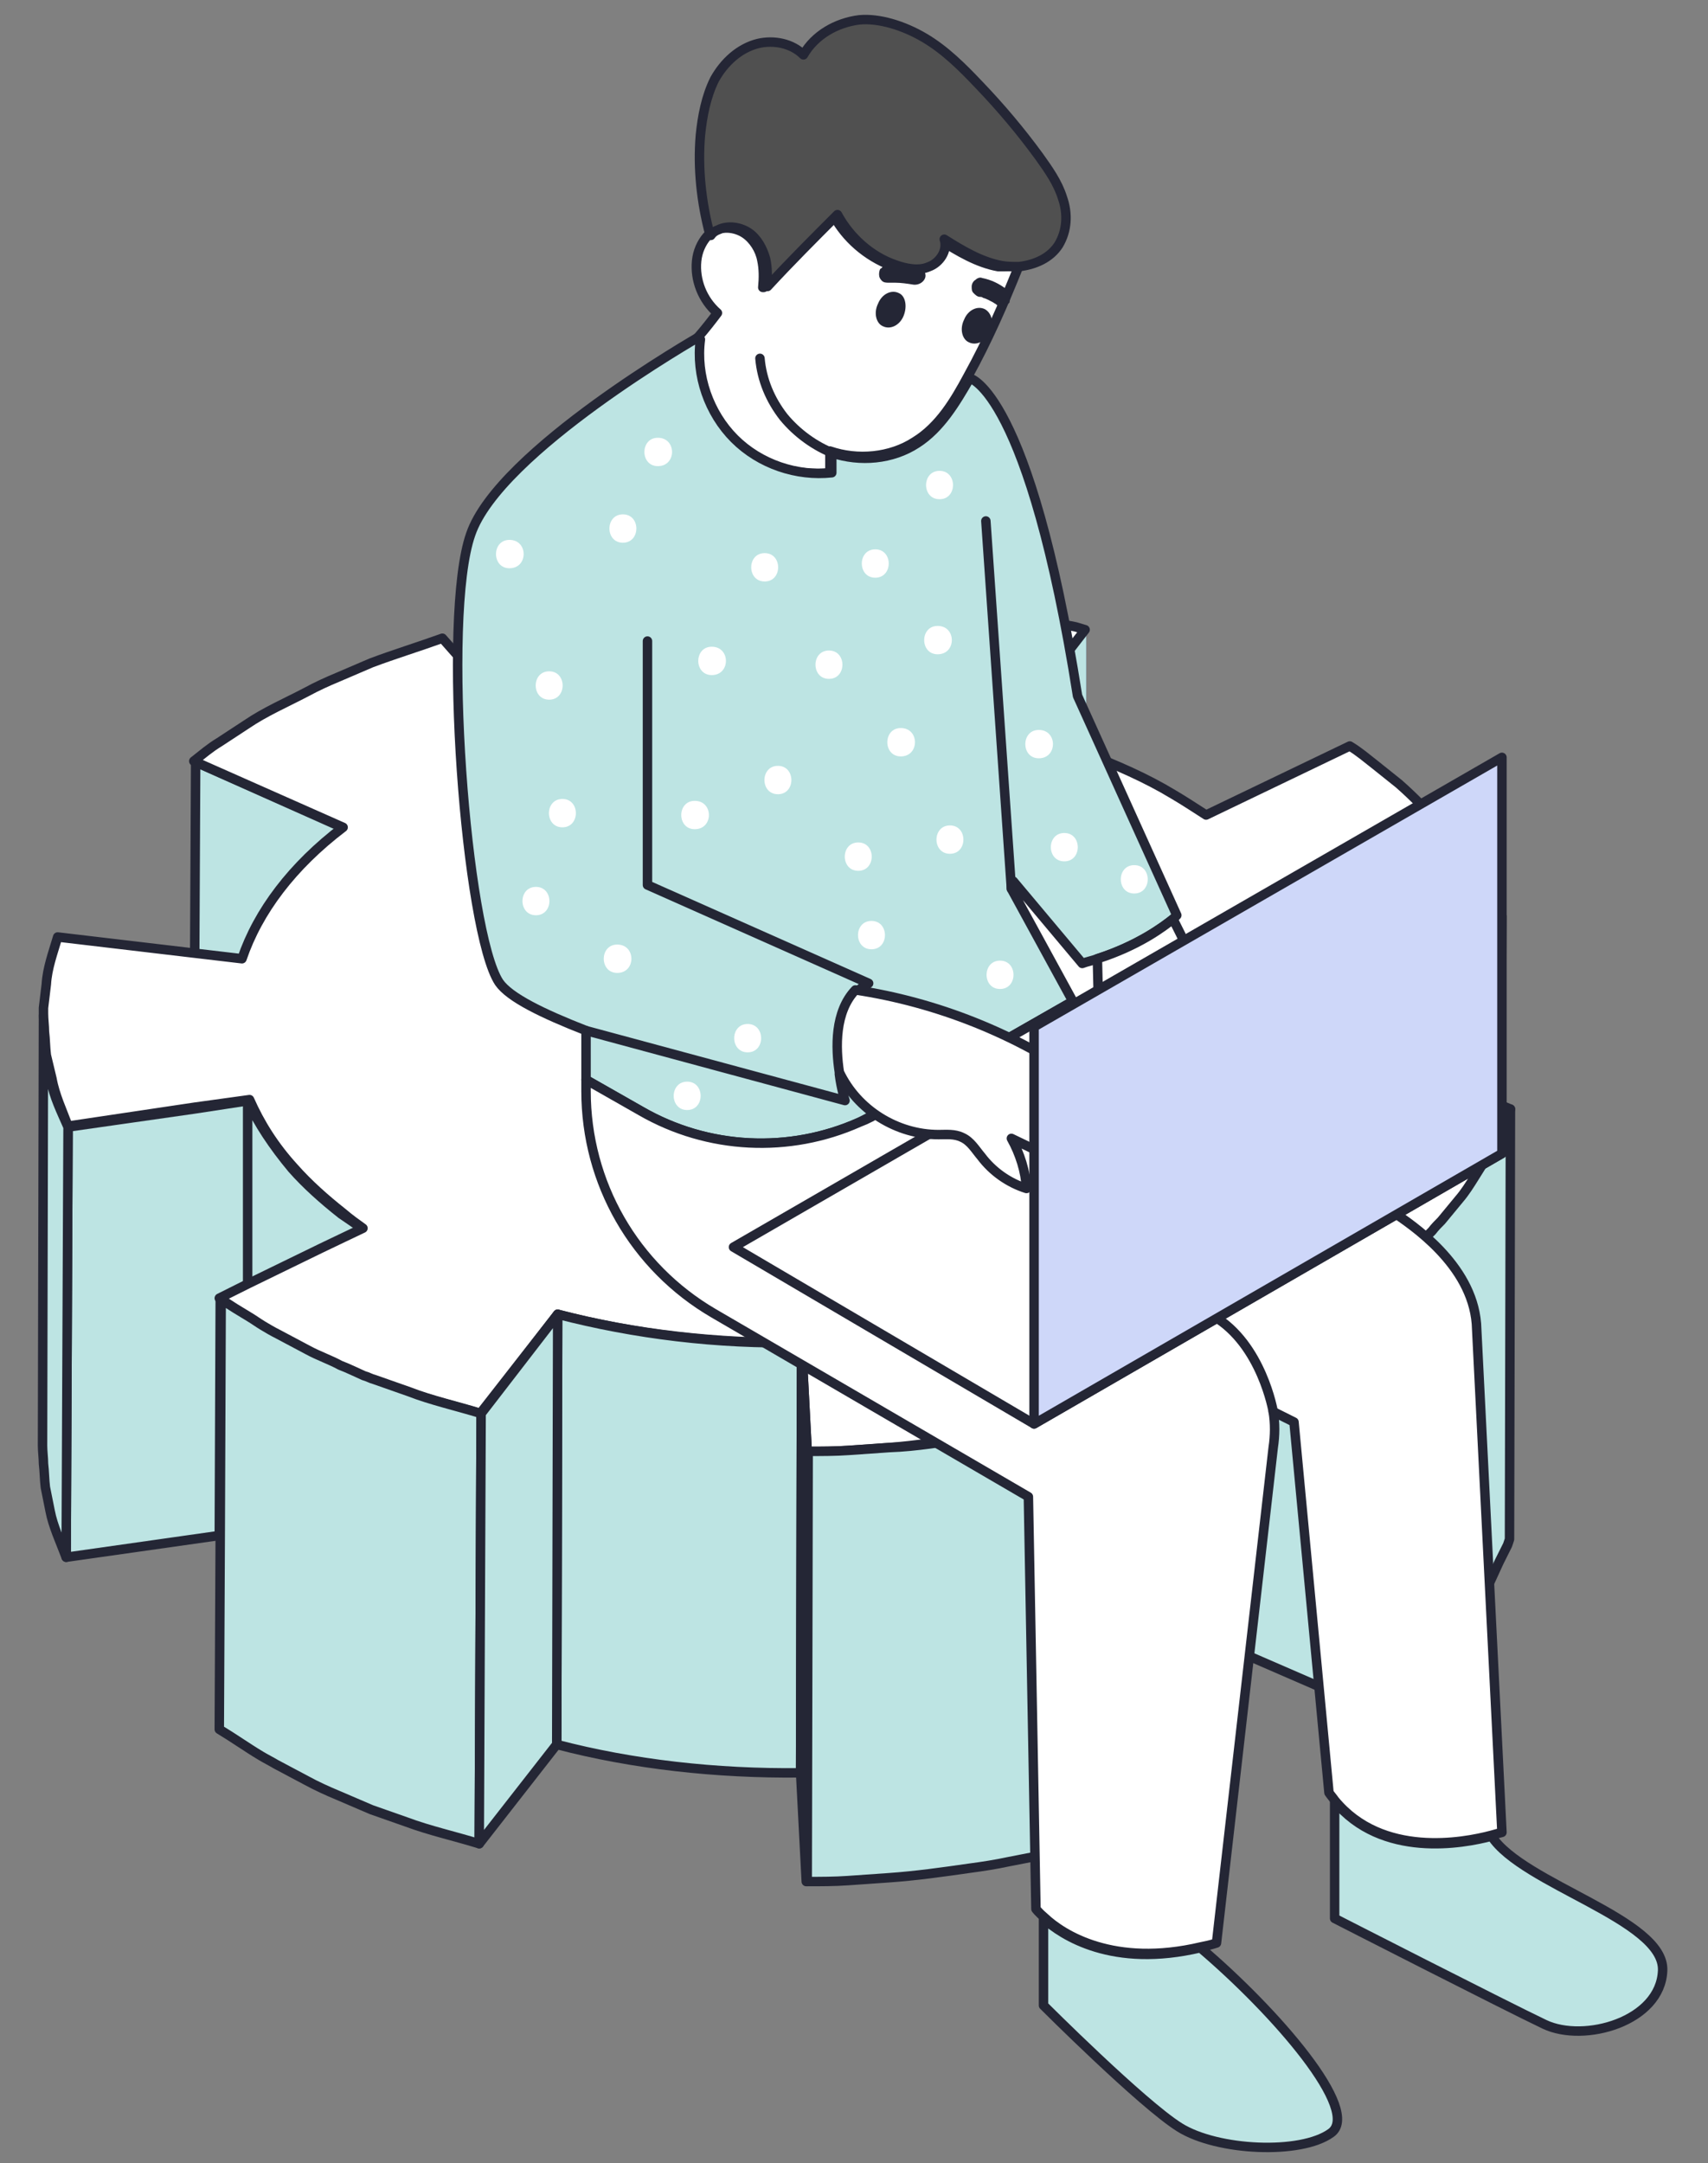 <?xml version="1.0" encoding="utf-8"?>
<!-- Generator: Adobe Illustrator 23.1.0, SVG Export Plug-In . SVG Version: 6.00 Build 0)  -->
<svg version="1.1" id="Layer_1" xmlns="http://www.w3.org/2000/svg" xmlns:xlink="http://www.w3.org/1999/xlink" x="0px" y="0px"
	 width="180.7px" height="228.8px" viewBox="0 0 180.7 228.8" style="enable-background:new 0 0 180.7 228.8;" xml:space="preserve"
	>
<rect x="0" y="0" width="180.7" height="228.8" fill="#808080" stroke="none"/>
<style type="text/css">
	.st0{fill:#7AC1ED;}
	.st1{fill:none;stroke:#242635;stroke-linecap:round;stroke-linejoin:round;stroke-miterlimit:10;}
	.st2{fill:#BDE4E3;}
	.st3{fill:#FFFFFF;}
	.st4{fill:#505050;}
	.st5{fill:none;}
	.st6{fill:#242635;}
	.st7{fill:#CED7F9;}
</style>
<g>
	<path class="st0" d="M81.6,74.3c-0.2,0-0.3,0-0.5,0V62.8L81.6,74.3z"/>
	<path class="st1" d="M81.6,74.3c-0.2,0-0.3,0-0.5,0V62.8L81.6,74.3z"/>
	<path class="st0" d="M114.9,66.8v13c-2.6-1-5.3-1.8-8-2.5L114.9,66.8z"/>
	<path class="st2" d="M114.9,66.8v13c-2.6-1-5.3-1.8-8-2.5L114.9,66.8z"/>
	<path class="st2" d="M36.4,87.6c-5.4,4.1-9,8.9-10.7,13.9l-5.1-0.6l0.1-20.3L36.4,87.6z"/>
	<path class="st1" d="M36.4,87.6c-5.4,4.1-9,8.9-10.7,13.9l-5.1-0.6l0.1-20.3L36.4,87.6z"/>
	<polygon class="st2" points="145.7,135.5 145.7,144.3 145.6,181 129.7,174.1 129.8,128.6 139.6,132.8 140.3,133.1 141.5,133.6 	"/>
	<polygon class="st1" points="145.7,135.5 145.7,144.3 145.6,181 129.7,174.1 129.8,128.6 139.6,132.8 140.3,133.1 141.5,133.6 	"/>
	<path class="st0" d="M158.9,96.9l-0.1,20.3l-17.3-2.1l-1.2-0.1c0.1-0.3,0.2-0.5,0.3-0.8c0.1-0.2,0.1-0.5,0.2-0.7
		c0.1-0.3,0.2-0.6,0.2-1c0.1-0.3,0.1-0.5,0.2-0.8c0-0.1,0-0.3,0.1-0.4c0-0.2,0.1-0.3,0.1-0.5c0-0.1,0-0.2,0-0.3c0-0.2,0-0.3,0.1-0.5
		c0-0.1,0-0.3,0-0.4s0-0.2,0-0.2c0-0.1,0-0.3,0-0.4c0-0.2,0-0.4,0-0.6c0-2.8-0.6-5.7-1.9-8.5L158.9,96.9z"/>
	<path class="st1" d="M158.9,96.9l-0.1,20.3l-17.3-2.1l-1.2-0.1c0.1-0.3,0.2-0.5,0.3-0.8c0.1-0.2,0.1-0.5,0.2-0.7
		c0.1-0.3,0.2-0.6,0.2-1c0.1-0.3,0.1-0.5,0.2-0.8c0-0.1,0-0.3,0.1-0.4c0-0.2,0.1-0.3,0.1-0.5c0-0.1,0-0.2,0-0.3c0-0.2,0-0.3,0.1-0.5
		c0-0.1,0-0.3,0-0.4s0-0.2,0-0.2c0-0.1,0-0.3,0-0.4c0-0.2,0-0.4,0-0.6c0-2.8-0.6-5.7-1.9-8.5L158.9,96.9z"/>
	<path class="st0" d="M141.5,108.3v6.8l-1.2-0.1c0.1-0.3,0.2-0.5,0.3-0.8c0.1-0.2,0.1-0.5,0.2-0.7c0.1-0.3,0.2-0.6,0.2-1
		c0.1-0.3,0.1-0.6,0.2-0.8c0-0.1,0.1-0.3,0.1-0.4c0-0.2,0.1-0.3,0.1-0.5c0-0.1,0-0.2,0-0.3c0-0.2,0-0.3,0.1-0.5c0-0.1,0-0.3,0-0.4
		s0-0.2,0-0.2c0-0.1,0-0.3,0-0.4C141.5,108.7,141.5,108.5,141.5,108.3"/>
	<path class="st1" d="M141.5,108.3v6.8l-1.2-0.1c0.1-0.3,0.2-0.5,0.3-0.8c0.1-0.2,0.1-0.5,0.2-0.7c0.1-0.3,0.2-0.6,0.2-1
		c0.1-0.3,0.1-0.6,0.2-0.8c0-0.1,0.1-0.3,0.1-0.4c0-0.2,0.1-0.3,0.1-0.5c0-0.1,0-0.2,0-0.3c0-0.2,0-0.3,0.1-0.5c0-0.1,0-0.3,0-0.4
		s0-0.2,0-0.2c0-0.1,0-0.3,0-0.4C141.5,108.7,141.5,108.5,141.5,108.3z"/>
	<polygon class="st2" points="26.4,116.4 26.3,128.7 26.3,135.9 23.3,137.4 23.2,162.4 7,164.7 7.2,119.2 20.5,117.3 	"/>
	<polygon class="st1" points="26.4,116.4 26.3,128.7 26.3,135.9 23.3,137.4 23.2,162.4 7,164.7 7.2,119.2 20.5,117.3 	"/>
	<path class="st2" d="M7.2,119.2L7,164.7c-0.6-1.6-1.4-3.3-1.7-4.9l-0.5-2.5c-0.1-0.8-0.1-1.7-0.2-2.5c0-0.6-0.1-1.3-0.1-1.9
		l0.1-45.5c0,0.6,0.1,1.3,0.1,1.9c0.1,0.8,0.1,1.7,0.2,2.5l0.5,2.5C5.7,116,6.5,117.6,7.2,119.2"/>
	<path class="st1" d="M7.2,119.2L7,164.7c-0.6-1.6-1.4-3.3-1.7-4.9l-0.5-2.5c-0.1-0.8-0.1-1.7-0.2-2.5c0-0.6-0.1-1.3-0.1-1.9
		l0.1-45.5c0,0.6,0.1,1.3,0.1,1.9c0.1,0.8,0.1,1.7,0.2,2.5l0.5,2.5C5.7,116,6.5,117.6,7.2,119.2z"/>
	<path class="st2" d="M38.4,130l-2.1,1l-2.3,1.1l-7.8,3.8v-7.2v-12.3c1.1,2.4,2.7,4.8,4.7,7.2c1.5,1.7,3.3,3.3,5.2,4.8
		C37,129,37.7,129.5,38.4,130"/>
	<path class="st1" d="M38.4,130l-2.1,1l-2.3,1.1l-7.8,3.8v-7.2v-12.3c1.1,2.4,2.7,4.8,4.7,7.2c1.5,1.7,3.3,3.3,5.2,4.8
		C37,129,37.7,129.5,38.4,130z"/>
	<path class="st3" d="M159.8,117.3l-0.2,0.6l-0.3,0.6l-0.6,1.2l0,0l0,0l-1.1,2.4l-1.5,2.4c-0.5,0.8-1,1.6-1.6,2.3l-1.9,2.3
		c-0.3,0.4-0.6,0.8-1,1.1l-1.1,1.1l-2.3,2.1c-0.8,0.7-1.7,1.4-2.5,2l-4.3-1.9l-1.2-0.5l-0.7-0.3l-9.7-4.2c-5.1,4-11.8,7.3-20,9.8
		l9,10.3c-2.6,0.7-5.3,1.4-8,2l-1,0.2l-3.1,0.6c-1.4,0.3-2.8,0.6-4.2,0.7c-2.8,0.3-5.6,0.8-8.5,1l-4.3,0.3c-1.4,0.1-2.9,0.1-4.3,0.1
		L84.8,142l0,0c-8.9,0.1-17.8-0.9-25.8-3l-8.2,10.5c-2.6-0.8-5.3-1.4-7.7-2.3l-3.7-1.3c-0.4-0.1-0.7-0.3-1.1-0.4
		c-0.8-0.3-1.6-0.7-2.5-1.1c-1.2-0.5-2.4-1-3.4-1.6l-3.2-1.7c-0.6-0.3-1.1-0.6-1.6-0.9c-0.5-0.3-1-0.6-1.4-0.9c-1-0.6-2-1.3-3-2
		l3-1.5L34,132l2.3-1.1l2.1-1c-0.7-0.5-1.4-1-2.1-1.6c-1.9-1.5-3.7-3.1-5.2-4.8c-2.1-2.3-3.6-4.7-4.7-7.2l-5.8,0.8l-13.4,2
		c-0.6-1.6-1.4-3.3-1.7-5l-0.6-2.5c-0.1-0.8-0.1-1.7-0.2-2.5c0-0.6-0.1-1.3-0.1-1.9c0-0.2,0-0.4,0-0.6l0.3-2.5
		c0.1-1.7,0.7-3.3,1.2-5l14.4,1.7l5.1,0.6c1.7-5,5.3-9.8,10.7-13.9l-15.8-7c0.9-0.7,1.7-1.4,2.7-2l2.9-1.9c1.9-1.3,4.2-2.3,6.3-3.4
		c1.1-0.6,2.2-1.1,3.4-1.6l3.5-1.5c2.4-0.9,5-1.7,7.5-2.6l9.1,10.3c8.1-2.4,16.6-3.6,25-3.7c0.2,0,0.3,0,0.5,0l-0.5-11.5
		c1.5,0,2.9-0.1,4.4,0l4.3,0.2l2.2,0.1c0.7,0.1,1.4,0.1,2.1,0.2l4.3,0.4c1.4,0.1,2.8,0.4,4.2,0.6l4.2,0.7l4.1,0.9l2.1,0.4l1,0.2
		l1,0.3l-8.1,10.5c2.8,0.7,5.5,1.6,8,2.5c3.4,1.3,6.6,2.7,9.4,4.4c1.2,0.7,2.4,1.5,3.5,2.2l15.2-7.3c1,0.6,1.8,1.3,2.7,2l2.5,2
		c1.6,1.4,3,2.9,4.4,4.3c1.2,1.5,2.5,3,3.5,4.6l1.4,2.4c0.5,0.8,1,1.6,1.3,2.4l-19.2,2.9c1.3,2.8,1.9,5.7,1.9,8.5c0,0.2,0,0.4,0,0.6
		c0,0.1,0,0.3,0,0.4s0,0.2,0,0.2c0,0.1,0,0.3,0,0.4c0,0.2,0,0.3-0.1,0.5c0,0.1,0,0.2,0,0.3c0,0.2,0,0.3-0.1,0.5c0,0.1,0,0.3-0.1,0.4
		c0,0.3-0.1,0.6-0.2,0.8c-0.1,0.3-0.1,0.7-0.2,1c-0.1,0.2-0.1,0.5-0.2,0.7c-0.1,0.3-0.2,0.6-0.3,0.8l1.2,0.1l17.3,2.1L159.8,117.3z"
		/>
	<path class="st1" d="M159.8,117.3l-0.2,0.6l-0.3,0.6l-0.6,1.2l0,0l0,0l-1.1,2.4l-1.5,2.4c-0.5,0.8-1,1.6-1.6,2.3l-1.9,2.3
		c-0.3,0.4-0.6,0.8-1,1.1l-1.1,1.1l-2.3,2.1c-0.8,0.7-1.7,1.4-2.5,2l-4.3-1.9l-1.2-0.5l-0.7-0.3l-9.7-4.2c-5.1,4-11.8,7.3-20,9.8
		l9,10.3c-2.6,0.7-5.3,1.4-8,2l-1,0.2l-3.1,0.6c-1.4,0.3-2.8,0.6-4.2,0.7c-2.8,0.3-5.6,0.8-8.5,1l-4.3,0.3c-1.4,0.1-2.9,0.1-4.3,0.1
		L84.8,142l0,0c-8.9,0.1-17.8-0.9-25.8-3l-8.2,10.5c-2.6-0.8-5.3-1.4-7.7-2.3l-3.7-1.3c-0.4-0.1-0.7-0.3-1.1-0.4
		c-0.8-0.3-1.6-0.7-2.5-1.1c-1.2-0.5-2.4-1-3.4-1.6l-3.2-1.7c-0.6-0.3-1.1-0.6-1.6-0.9c-0.5-0.3-1-0.6-1.4-0.9c-1-0.6-2-1.3-3-2
		l3-1.5L34,132l2.3-1.1l2.1-1c-0.7-0.5-1.4-1-2.1-1.6c-1.9-1.5-3.7-3.1-5.2-4.8c-2.1-2.3-3.6-4.7-4.7-7.2l-5.8,0.8l-13.4,2
		c-0.6-1.6-1.4-3.3-1.7-5l-0.6-2.5c-0.1-0.8-0.1-1.7-0.2-2.5c0-0.6-0.1-1.3-0.1-1.9c0-0.2,0-0.4,0-0.6l0.3-2.5
		c0.1-1.7,0.7-3.3,1.2-5l14.4,1.7l5.1,0.6c1.7-5,5.3-9.8,10.7-13.9l-15.8-7c0.9-0.7,1.7-1.4,2.7-2l2.9-1.9c1.9-1.3,4.2-2.3,6.3-3.4
		c1.1-0.6,2.2-1.1,3.4-1.6l3.5-1.5c2.4-0.9,5-1.7,7.5-2.6l9.1,10.3c8.1-2.4,16.6-3.6,25-3.7c0.2,0,0.3,0,0.5,0l-0.5-11.5
		c1.5,0,2.9-0.1,4.4,0l4.3,0.2l2.2,0.1c0.7,0.1,1.4,0.1,2.1,0.2l4.3,0.4c1.4,0.1,2.8,0.4,4.2,0.6l4.2,0.7l4.1,0.9l2.1,0.4l1,0.2
		l1,0.3l-8.1,10.5c2.8,0.7,5.5,1.6,8,2.5c3.4,1.3,6.6,2.7,9.4,4.4c1.2,0.7,2.4,1.5,3.5,2.2l15.2-7.3c1,0.6,1.8,1.3,2.7,2l2.5,2
		c1.6,1.4,3,2.9,4.4,4.3c1.2,1.5,2.5,3,3.5,4.6l1.4,2.4c0.5,0.8,1,1.6,1.3,2.4l-19.2,2.9c1.3,2.8,1.9,5.7,1.9,8.5c0,0.2,0,0.4,0,0.6
		c0,0.1,0,0.3,0,0.4s0,0.2,0,0.2c0,0.1,0,0.3,0,0.4c0,0.2,0,0.3-0.1,0.5c0,0.1,0,0.2,0,0.3c0,0.2,0,0.3-0.1,0.5c0,0.1,0,0.3-0.1,0.4
		c0,0.3-0.1,0.6-0.2,0.8c-0.1,0.3-0.1,0.7-0.2,1c-0.1,0.2-0.1,0.5-0.2,0.7c-0.1,0.3-0.2,0.6-0.3,0.8l1.2,0.1l17.3,2.1L159.8,117.3z"
		/>
	<path class="st2" d="M159.8,117.3l-0.1,45.5l-0.2,0.6l-0.3,0.6l-0.6,1.2l-1.1,2.4L156,170c-0.5,0.8-1,1.6-1.6,2.3l-1.9,2.3
		c-0.3,0.4-0.6,0.8-1,1.1l-1.1,1.1l-2.3,2.1c-0.8,0.7-1.7,1.4-2.6,2l0.1-36.7v-8.8c0.9-0.7,1.8-1.3,2.5-2l2.3-2.1l1.1-1.1
		c0.3-0.4,0.7-0.8,1-1.1l1.9-2.3c0.6-0.7,1.1-1.5,1.6-2.3l1.5-2.4l1.1-2.4l0,0l0,0l0.6-1.2l0.3-0.6L159.8,117.3z"/>
	<path class="st1" d="M159.8,117.3l-0.1,45.5l-0.2,0.6l-0.3,0.6l-0.6,1.2l-1.1,2.4L156,170c-0.5,0.8-1,1.6-1.6,2.3l-1.9,2.3
		c-0.3,0.4-0.6,0.8-1,1.1l-1.1,1.1l-2.3,2.1c-0.8,0.7-1.7,1.4-2.6,2l0.1-36.7v-8.8c0.9-0.7,1.8-1.3,2.5-2l2.3-2.1l1.1-1.1
		c0.3-0.4,0.7-0.8,1-1.1l1.9-2.3c0.6-0.7,1.1-1.5,1.6-2.3l1.5-2.4l1.1-2.4l0,0l0,0l0.6-1.2l0.3-0.6L159.8,117.3z"/>
	<path class="st0" d="M129.8,128.6l-0.1,45.5c-3.1,2.4-6.8,4.6-11,6.4l0.1-31.9l-9-10.3C118,135.9,124.7,132.6,129.8,128.6"/>
	<path class="st1" d="M129.8,128.6l-0.1,45.5c-3.1,2.4-6.8,4.6-11,6.4l0.1-31.9l-9-10.3C118,135.9,124.7,132.6,129.8,128.6z"/>
	<path class="st2" d="M50.9,149.5L50.7,195c-2.6-0.8-5.3-1.4-7.7-2.3l-3.7-1.3c-1.2-0.5-2.3-1-3.5-1.5s-2.3-1-3.4-1.6l-3.2-1.7
		c-0.5-0.3-1.1-0.6-1.6-0.9c-1.5-0.9-2.9-1.9-4.4-2.8l0.1-20.5l0.1-25c1,0.7,2,1.3,3,1.9c0.5,0.3,0.9,0.6,1.4,0.9
		c0.5,0.3,1,0.6,1.6,0.9l3.2,1.7c1.1,0.6,2.3,1,3.4,1.6c0.8,0.3,1.6,0.7,2.5,1.1c0.4,0.1,0.7,0.3,1.1,0.4l3.7,1.3
		C45.6,148.1,48.3,148.7,50.9,149.5"/>
	<path class="st1" d="M50.9,149.5L50.7,195c-2.6-0.8-5.3-1.4-7.7-2.3l-3.7-1.3c-1.2-0.5-2.3-1-3.5-1.5s-2.3-1-3.4-1.6l-3.2-1.7
		c-0.5-0.3-1.1-0.6-1.6-0.9c-1.5-0.9-2.9-1.9-4.4-2.8l0.1-20.5l0.1-25c1,0.7,2,1.3,3,1.9c0.5,0.3,0.9,0.6,1.4,0.9
		c0.5,0.3,1,0.6,1.6,0.9l3.2,1.7c1.1,0.6,2.3,1,3.4,1.6c0.8,0.3,1.6,0.7,2.5,1.1c0.4,0.1,0.7,0.3,1.1,0.4l3.7,1.3
		C45.6,148.1,48.3,148.7,50.9,149.5z"/>
	<path class="st2" d="M84.8,142L84.8,142l-0.1,45.5c-8.9,0.1-17.8-0.9-25.8-3L59,139C67.1,141.1,75.9,142.2,84.8,142"/>
	<path class="st1" d="M84.8,142L84.8,142l-0.1,45.5c-8.9,0.1-17.8-0.9-25.8-3L59,139C67.1,141.1,75.9,142.2,84.8,142z"/>
	<polygon class="st2" points="59,139 58.9,184.5 50.7,195 50.9,149.5 	"/>
	<polygon class="st1" points="59,139 58.9,184.5 50.7,195 50.9,149.5 	"/>
	<path class="st2" d="M118.8,148.6l-0.1,31.9v13.6c-2.6,0.7-5.2,1.4-7.9,2l-4.1,0.8c-1.4,0.3-2.7,0.5-4.2,0.7
		c-2.8,0.4-5.6,0.8-8.5,1l-4.3,0.3c-1.4,0.1-2.9,0.1-4.3,0.1l0.1-45.5c1.4,0,2.9,0,4.3-0.1l4.3-0.3c2.9-0.1,5.7-0.6,8.5-1
		c1.4-0.2,2.8-0.4,4.2-0.7l3.1-0.6l1-0.2C113.6,150.1,116.2,149.3,118.8,148.6"/>
	<path class="st1" d="M118.8,148.6l-0.1,31.9v13.6c-2.6,0.7-5.2,1.4-7.9,2l-4.1,0.8c-1.4,0.3-2.7,0.5-4.2,0.7
		c-2.8,0.4-5.6,0.8-8.5,1l-4.3,0.3c-1.4,0.1-2.9,0.1-4.3,0.1l0.1-45.5c1.4,0,2.9,0,4.3-0.1l4.3-0.3c2.9-0.1,5.7-0.6,8.5-1
		c1.4-0.2,2.8-0.4,4.2-0.7l3.1-0.6l1-0.2C113.6,150.1,116.2,149.3,118.8,148.6z"/>
	<polygon class="st0" points="85.4,153.5 85.3,199 84.7,187.5 84.8,142.1 	"/>
	<polygon class="st1" points="85.4,153.5 85.3,199 84.7,187.5 84.8,142.1 	"/>
	<path class="st3" d="M107.8,28.1c-1.6,4-3.3,7.9-5.4,11.7c-1.4,2.6-3,5.3-5.6,6.9c-2.6,1.7-6.1,2-9,1V50c-3.7,0.4-7.7-0.9-10.3-3.6
		c-2.7-2.7-4.1-6.7-3.6-10.5l-0.2-0.1c0.1-0.1,0.1-0.1,0.2-0.2c0.7-0.8,1.4-1.7,2-2.5c-1.6-1.4-2.4-3.5-2.2-5.5
		c0.1-1,0.5-1.9,1.1-2.6c0.2-0.2,0.5-0.4,0.8-0.6c1-0.5,2.3-0.3,3.2,0.3c0.9,0.6,1.6,1.7,1.8,2.8c0.2,0.9,0.2,1.9,0.1,2.9h0.1
		c2.5-2.5,5-5,7.4-7.6l0,0c1.3,2.4,3.5,4.3,6.1,5.3c1.2,0.4,2.5,0.6,3.6,0.2c1.2-0.5,2-1.8,1.6-2.9c1.9,1.2,3.9,2.4,6.1,2.8
		C106.6,28.2,107.2,28.2,107.8,28.1"/>
	<path class="st1" d="M107.8,28.1c-1.6,4-3.3,7.9-5.4,11.7c-1.4,2.6-3,5.3-5.6,6.9c-2.6,1.7-6.1,2-9,1V50c-3.7,0.4-7.7-0.9-10.3-3.6
		c-2.7-2.7-4.1-6.7-3.6-10.5l-0.2-0.1c0.1-0.1,0.1-0.1,0.2-0.2c0.7-0.8,1.4-1.7,2-2.5c-1.6-1.4-2.4-3.5-2.2-5.5
		c0.1-1,0.5-1.9,1.1-2.6c0.2-0.2,0.5-0.4,0.8-0.6c1-0.5,2.3-0.3,3.2,0.3c0.9,0.6,1.6,1.7,1.8,2.8c0.2,0.9,0.2,1.9,0.1,2.9h0.1
		c2.5-2.5,5-5,7.4-7.6l0,0c1.3,2.4,3.5,4.3,6.1,5.3c1.2,0.4,2.5,0.6,3.6,0.2c1.2-0.5,2-1.8,1.6-2.9c1.9,1.2,3.9,2.4,6.1,2.8
		C106.6,28.2,107.2,28.2,107.8,28.1z"/>
	<path class="st4" d="M112,25.9c-0.9,1.4-2.5,2.1-4.2,2.3l0,0c-0.6,0-1.2,0-1.8-0.1c-2.2-0.4-4.2-1.6-6.1-2.8
		c0.4,1.2-0.5,2.5-1.6,2.9c-1.1,0.5-2.5,0.2-3.6-0.2c-2.6-0.9-4.8-2.9-6.1-5.3l0,0c-2.5,2.5-5,5-7.4,7.6h-0.1c0.1-1,0.1-2-0.1-2.9
		c-0.3-1.1-0.9-2.2-1.8-2.8S77,23.8,76,24.3c-0.3,0.1-0.6,0.3-0.8,0.6l-0.1-0.1c-0.9-3.4-1.3-7-1-10.5c0.2-2,0.6-4.1,1.5-5.9
		c1-1.8,2.6-3.3,4.6-3.8c1.7-0.4,3.6,0,4.8,1.2c1.2-2.1,3.5-3.4,5.9-3.7C93,1.9,95.6,2.7,97.8,4c2.2,1.3,4,3.1,5.8,5
		c2.3,2.4,4.4,4.9,6.3,7.5c1,1.4,2,2.8,2.5,4.4C113,22.6,112.9,24.4,112,25.9"/>
	<path class="st1" d="M112,25.9c-0.9,1.4-2.5,2.1-4.2,2.3l0,0c-0.6,0-1.2,0-1.8-0.1c-2.2-0.4-4.2-1.6-6.1-2.8
		c0.4,1.2-0.5,2.5-1.6,2.9c-1.1,0.5-2.5,0.2-3.6-0.2c-2.6-0.9-4.8-2.9-6.1-5.3l0,0c-2.5,2.5-5,5-7.4,7.6h-0.1c0.1-1,0.1-2-0.1-2.9
		c-0.3-1.1-0.9-2.2-1.8-2.8S77,23.8,76,24.3c-0.3,0.1-0.6,0.3-0.8,0.6l-0.1-0.1c-0.9-3.4-1.3-7-1-10.5c0.2-2,0.6-4.1,1.5-5.9
		c1-1.8,2.6-3.3,4.6-3.8c1.7-0.4,3.6,0,4.8,1.2c1.2-2.1,3.5-3.4,5.9-3.7C93,1.9,95.6,2.7,97.8,4c2.2,1.3,4,3.1,5.8,5
		c2.3,2.4,4.4,4.9,6.3,7.5c1,1.4,2,2.8,2.5,4.4C113,22.6,112.9,24.4,112,25.9z"/>
	<path class="st2" d="M175.9,208.4c-0.2,5.4-8.3,7.7-12.5,5.7s-22.2-11.2-22.2-11.2v-12.4l0,0c5,6.1,13.6,4.5,16.6,3.7
		C161.1,199.3,176.1,203,175.9,208.4"/>
	<path class="st1" d="M175.9,208.4c-0.2,5.4-8.3,7.7-12.5,5.7s-22.2-11.2-22.2-11.2v-12.4l0,0c5,6.1,13.6,4.5,16.6,3.7
		C161.1,199.3,176.1,203,175.9,208.4z"/>
	<path class="st2" d="M140.8,225.6c-3.2,2.3-12,1.9-16-0.6s-14.4-12.9-14.4-12.9v-9.2c2,1.8,7.3,5.3,16.6,3.1
		C135,212.8,144.1,223.3,140.8,225.6"/>
	<path class="st1" d="M140.8,225.6c-3.2,2.3-12,1.9-16-0.6s-14.4-12.9-14.4-12.9v-9.2c2,1.8,7.3,5.3,16.6,3.1
		C135,212.8,144.1,223.3,140.8,225.6z"/>
	<path class="st2" d="M124.5,96.8c0,0-0.1,0.1-0.4,0.4c-1,0.8-3.7,2.8-8,4.2c-0.5,0.2-1.1,0.3-1.6,0.5l-7.3-8.7H107V94l6.5,11.9
		l-20.3,11.6c-0.8,0.4-1.5,0.8-2.3,1.2c-7.4,3.3-16,2.9-23.1-1.2l-5.8-3.3V109c-4.6-1.8-8.1-3.5-9.2-5.1c-3.5-5.3-6.1-38.6-3-47.4
		c3-8.8,24.2-20.9,24.2-20.9c0,0.1-0.1,0.1-0.1,0.2l0.2,0.1c-0.5,3.8,0.9,7.8,3.6,10.5s6.6,4,10.3,3.6v-2.1c3,1,6.4,0.7,9-1
		c2.5-1.6,4.1-4.3,5.6-6.9c0,0,6.3,1.3,11.4,33.6L124.5,96.8z"/>
	<path class="st1" d="M124.5,96.8c0,0-0.1,0.1-0.4,0.4c-1,0.8-3.7,2.8-8,4.2c-0.5,0.2-1.1,0.3-1.6,0.5l-7.3-8.7H107V94l6.5,11.9
		l-20.3,11.6c-0.8,0.4-1.5,0.8-2.3,1.2c-7.4,3.3-16,2.9-23.1-1.2l-5.8-3.3V109c-4.6-1.8-8.1-3.5-9.2-5.1c-3.5-5.3-6.1-38.6-3-47.4
		c3-8.8,24.2-20.9,24.2-20.9c0,0.1-0.1,0.1-0.1,0.2l0.2,0.1c-0.5,3.8,0.9,7.8,3.6,10.5s6.6,4,10.3,3.6v-2.1c3,1,6.4,0.7,9-1
		c2.5-1.6,4.1-4.3,5.6-6.9c0,0,6.3,1.3,11.4,33.6L124.5,96.8z"/>
	<path class="st3" d="M158.9,193.8c0,0-0.4,0.1-1.1,0.3c-3,0.8-11.6,2.4-16.6-3.7c-0.2-0.3-0.4-0.5-0.6-0.8l-3.7-39.2l-2.2-1.1
		c0.2,1.2,0.2,2.5,0,3.8l-6,52.4c-0.6,0.2-1.1,0.3-1.6,0.4c-9.3,2.2-14.7-1.3-16.6-3.1l0,0c-0.6-0.5-0.9-0.9-0.9-0.9l-0.8-43.6
		l-33.3-19.4C67.1,134,62,125.1,62,115.4v-1.2l5.8,3.3c7.1,4.1,15.7,4.5,23.1,1.2c0.8-0.3,1.6-0.7,2.3-1.2l20.3-11.6
		c0,0,26,16.7,33.9,22.3c1.9,1.3,8.3,5.5,8.8,11.8L158.9,193.8z"/>
	<path class="st1" d="M158.9,193.8c0,0-0.4,0.1-1.1,0.3c-3,0.8-11.6,2.4-16.6-3.7c-0.2-0.3-0.4-0.5-0.6-0.8l-3.7-39.2l-2.2-1.1
		c0.2,1.2,0.2,2.5,0,3.8l-6,52.4c-0.6,0.2-1.1,0.3-1.6,0.4c-9.3,2.2-14.7-1.3-16.6-3.1l0,0c-0.6-0.5-0.9-0.9-0.9-0.9l-0.8-43.6
		l-33.3-19.4C67.1,134,62,125.1,62,115.4v-1.2l5.8,3.3c7.1,4.1,15.7,4.5,23.1,1.2c0.8-0.3,1.6-0.7,2.3-1.2l20.3-11.6
		c0,0,26,16.7,33.9,22.3c1.9,1.3,8.3,5.5,8.8,11.8L158.9,193.8z"/>
	<polygon class="st3" points="158.9,122 109.4,150.6 77.6,131.9 127.1,103.3 	"/>
	<polygon class="st1" points="158.9,122 109.4,150.6 77.6,131.9 127.1,103.3 	"/>
	<path class="st1" d="M68.5,67.8v25.8L91.9,104c-0.5,0.3-1,0.6-1.3,1"/>
	<path class="st1" d="M88.8,113.6c0.2,1.6,0.6,2.8,0.6,2.8L62,109"/>
	<line class="st5" x1="107" y1="94" x2="104.3" y2="55.1"/>
	<line class="st1" x1="107" y1="94" x2="104.3" y2="55.1"/>
	<path class="st3" d="M88.3,48c-2.1-0.8-4-2.2-5.4-3.9c-1.4-1.8-2.3-3.9-2.5-6.2"/>
	<path class="st1" d="M88.3,48c-2.1-0.8-4-2.2-5.4-3.9c-1.4-1.8-2.3-3.9-2.5-6.2"/>
	<path class="st3" d="M116.6,122.3c-0.3,0.7-0.8,1.4-1.5,1.6c-0.6,0.1-1.1-0.1-1.7-0.4c-2.1-1-4.3-2.1-6.4-3.1
		c0.9,1.6,1.5,3.5,1.6,5.3c-1.9-0.6-3.6-1.8-4.8-3.4c-0.6-0.7-1.1-1.6-2-2c-0.8-0.4-1.7-0.3-2.5-0.3c-4.4,0-8.6-2.6-10.5-6.6
		c-0.4-2.6-0.5-6.4,1.7-8.7c8.6,1.3,16.9,4.6,24.1,9.6c1.3,0.9,2.7,2,3,3.5C117.9,119.5,117.3,121,116.6,122.3"/>
	<path class="st1" d="M116.6,122.3c-0.3,0.7-0.8,1.4-1.5,1.6c-0.6,0.1-1.1-0.1-1.7-0.4c-2.1-1-4.3-2.1-6.4-3.1
		c0.9,1.6,1.5,3.5,1.6,5.3c-1.9-0.6-3.6-1.8-4.8-3.4c-0.6-0.7-1.1-1.6-2-2c-0.8-0.4-1.7-0.3-2.5-0.3c-4.4,0-8.6-2.6-10.5-6.6
		c-0.4-2.6-0.5-6.4,1.7-8.7c8.6,1.3,16.9,4.6,24.1,9.6c1.3,0.9,2.7,2,3,3.5C117.9,119.5,117.3,121,116.6,122.3z"/>
	<path class="st3" d="M129.8,113.3c-0.6,1.3-2.1,1.8-3.4,2.2c-1.1,0.3-2.2,0.6-3.3,0.2c-1.1-0.4-1.8-1.5-2.2-2.6
		c-0.5-1.1-0.8-2.2-1.6-3.1c-0.4,1.3-0.8,2.6-1.1,3.9c-0.1,0.3-0.2,0.7-0.5,1c-0.2,0.3-0.6,0.4-0.9,0.3c-0.4-0.2-0.4-0.7-0.4-1.1
		c-0.1-4.2-0.2-8.5-0.3-12.7c4.4-1.4,7-3.4,8-4.2c2.1,4.1,3.9,8.3,5.5,12.7C130,111,130.3,112.2,129.8,113.3"/>
	<path class="st1" d="M129.8,113.3c-0.6,1.3-2.1,1.8-3.4,2.2c-1.1,0.3-2.2,0.6-3.3,0.2c-1.1-0.4-1.8-1.5-2.2-2.6
		c-0.5-1.1-0.8-2.2-1.6-3.1c-0.4,1.3-0.8,2.6-1.1,3.9c-0.1,0.3-0.2,0.7-0.5,1c-0.2,0.3-0.6,0.4-0.9,0.3c-0.4-0.2-0.4-0.7-0.4-1.1
		c-0.1-4.2-0.2-8.5-0.3-12.7c4.4-1.4,7-3.4,8-4.2c2.1,4.1,3.9,8.3,5.5,12.7C130,111,130.3,112.2,129.8,113.3z"/>
	<path class="st1" d="M134.7,149.3c0,0-1.2-7.1-6.3-10.1"/>
	<path class="st6" d="M95.6,33.4c-0.4,1-1.4,1.5-2.2,1.1c-0.7-0.3-1-1.4-0.5-2.4c0.4-1,1.4-1.5,2.2-1.1C95.8,31.3,96,32.4,95.6,33.4
		"/>
	<path class="st6" d="M104.7,35.1c-0.4,1-1.4,1.5-2.2,1.1c-0.7-0.3-1-1.4-0.5-2.4c0.4-1,1.4-1.5,2.2-1.1
		C104.9,33.1,105.2,34.1,104.7,35.1"/>
	<path class="st6" d="M106.9,31.3c0-0.3-0.1-0.5-0.4-0.7c-0.8-0.6-1.6-1-2.6-1.2c-0.2-0.1-0.5,0-0.7,0.2c-0.2,0.1-0.4,0.4-0.4,0.7
		c0,0.3,0,0.5,0.2,0.7s0.4,0.4,0.7,0.4c0.1,0,0.2,0,0.3,0.1c0.4,0.1,0.7,0.3,1.1,0.5c0.1,0.1,0.2,0.1,0.3,0.2
		c0.2,0.2,0.5,0.3,0.7,0.2c0.2,0,0.5-0.2,0.7-0.4C106.8,31.8,106.9,31.6,106.9,31.3"/>
	<path class="st6" d="M97.9,29.3c0.1-0.5-0.3-1.1-0.8-1.1C96.1,28,95,28,93.9,28c-0.2,0-0.5,0.2-0.7,0.4c-0.1,0-0.2,0.3-0.2,0.6
		s0.1,0.5,0.3,0.7c0.2,0.2,0.5,0.2,0.7,0.2s0.5,0,0.7,0c0.6,0,1.3,0.1,1.9,0.2C97.2,30.2,97.8,29.8,97.9,29.3"/>
	<polygon class="st7" points="158.9,122 109.4,150.6 109.4,108.6 158.9,80.1 	"/>
	<polygon class="st1" points="158.9,122 109.4,150.6 109.4,108.6 158.9,80.1 	"/>
	<path class="st3" d="M58.1,71c-1.9,0-1.9,3,0,3S60,71,58.1,71"/>
	<path class="st3" d="M65.9,54.4c-1.9,0-1.9,3,0,3S67.8,54.4,65.9,54.4"/>
	<path class="st3" d="M87.7,68.8c-1.9,0-1.9,3,0,3S89.6,68.8,87.7,68.8"/>
	<path class="st3" d="M82.3,81c-1.9,0-1.9,3,0,3C84.2,84,84.2,81,82.3,81"/>
	<path class="st3" d="M56.7,93.8c-1.9,0-1.9,3,0,3C58.6,96.8,58.6,93.8,56.7,93.8"/>
	<path class="st3" d="M79.1,108.3c-1.9,0-1.9,3,0,3S81,108.3,79.1,108.3"/>
	<path class="st3" d="M90.8,89.1c-1.9,0-1.9,3,0,3C92.7,92.1,92.7,89.1,90.8,89.1"/>
	<path class="st3" d="M59.5,84.5c-1.9,0-1.9,3,0,3S61.4,84.5,59.5,84.5"/>
	<path class="st3" d="M75.3,68.4c-1.9,0-1.9,3,0,3C77.3,71.4,77.3,68.4,75.3,68.4"/>
	<path class="st3" d="M73.5,84.7c-1.9,0-1.9,3,0,3C75.5,87.7,75.5,84.7,73.5,84.7"/>
	<path class="st3" d="M95.3,77c-1.9,0-1.9,3,0,3C97.3,80,97.3,77,95.3,77"/>
	<path class="st3" d="M80.9,58.5c-1.9,0-1.9,3,0,3S82.8,58.5,80.9,58.5"/>
	<path class="st3" d="M53.9,57.1c-1.9,0-1.9,3,0,3C55.9,60.1,55.9,57.1,53.9,57.1"/>
	<path class="st3" d="M69.6,46.3c-1.9,0-1.9,3,0,3C71.6,49.3,71.6,46.3,69.6,46.3"/>
	<path class="st3" d="M65.3,99.9c-1.9,0-1.9,3,0,3C67.3,102.9,67.3,99.9,65.3,99.9"/>
	<path class="st3" d="M72.7,114.4c-1.9,0-1.9,3,0,3S74.6,114.4,72.7,114.4"/>
	<path class="st3" d="M92.2,97.4c-1.9,0-1.9,3,0,3S94.1,97.4,92.2,97.4"/>
	<path class="st3" d="M105.8,101.6c-1.9,0-1.9,3,0,3C107.7,104.6,107.7,101.6,105.8,101.6"/>
	<path class="st3" d="M100.5,87.3c-1.9,0-1.9,3,0,3S102.4,87.3,100.5,87.3"/>
	<path class="st3" d="M92.6,58.1c-1.9,0-1.9,3,0,3S94.5,58.1,92.6,58.1"/>
	<path class="st3" d="M99.2,66.2c-1.9,0-1.9,3,0,3C101.2,69.2,101.2,66.2,99.2,66.2"/>
	<path class="st3" d="M99.4,49.8c-1.9,0-1.9,3,0,3S101.3,49.8,99.4,49.8"/>
	<path class="st3" d="M109.9,77.2c-1.9,0-1.9,3,0,3C111.9,80.2,111.9,77.2,109.9,77.2"/>
	<path class="st3" d="M112.6,88.1c-1.9,0-1.9,3,0,3S114.5,88.1,112.6,88.1"/>
	<path class="st3" d="M120,91.5c-1.9,0-1.9,3,0,3S121.9,91.5,120,91.5"/>
</g>
</svg>

